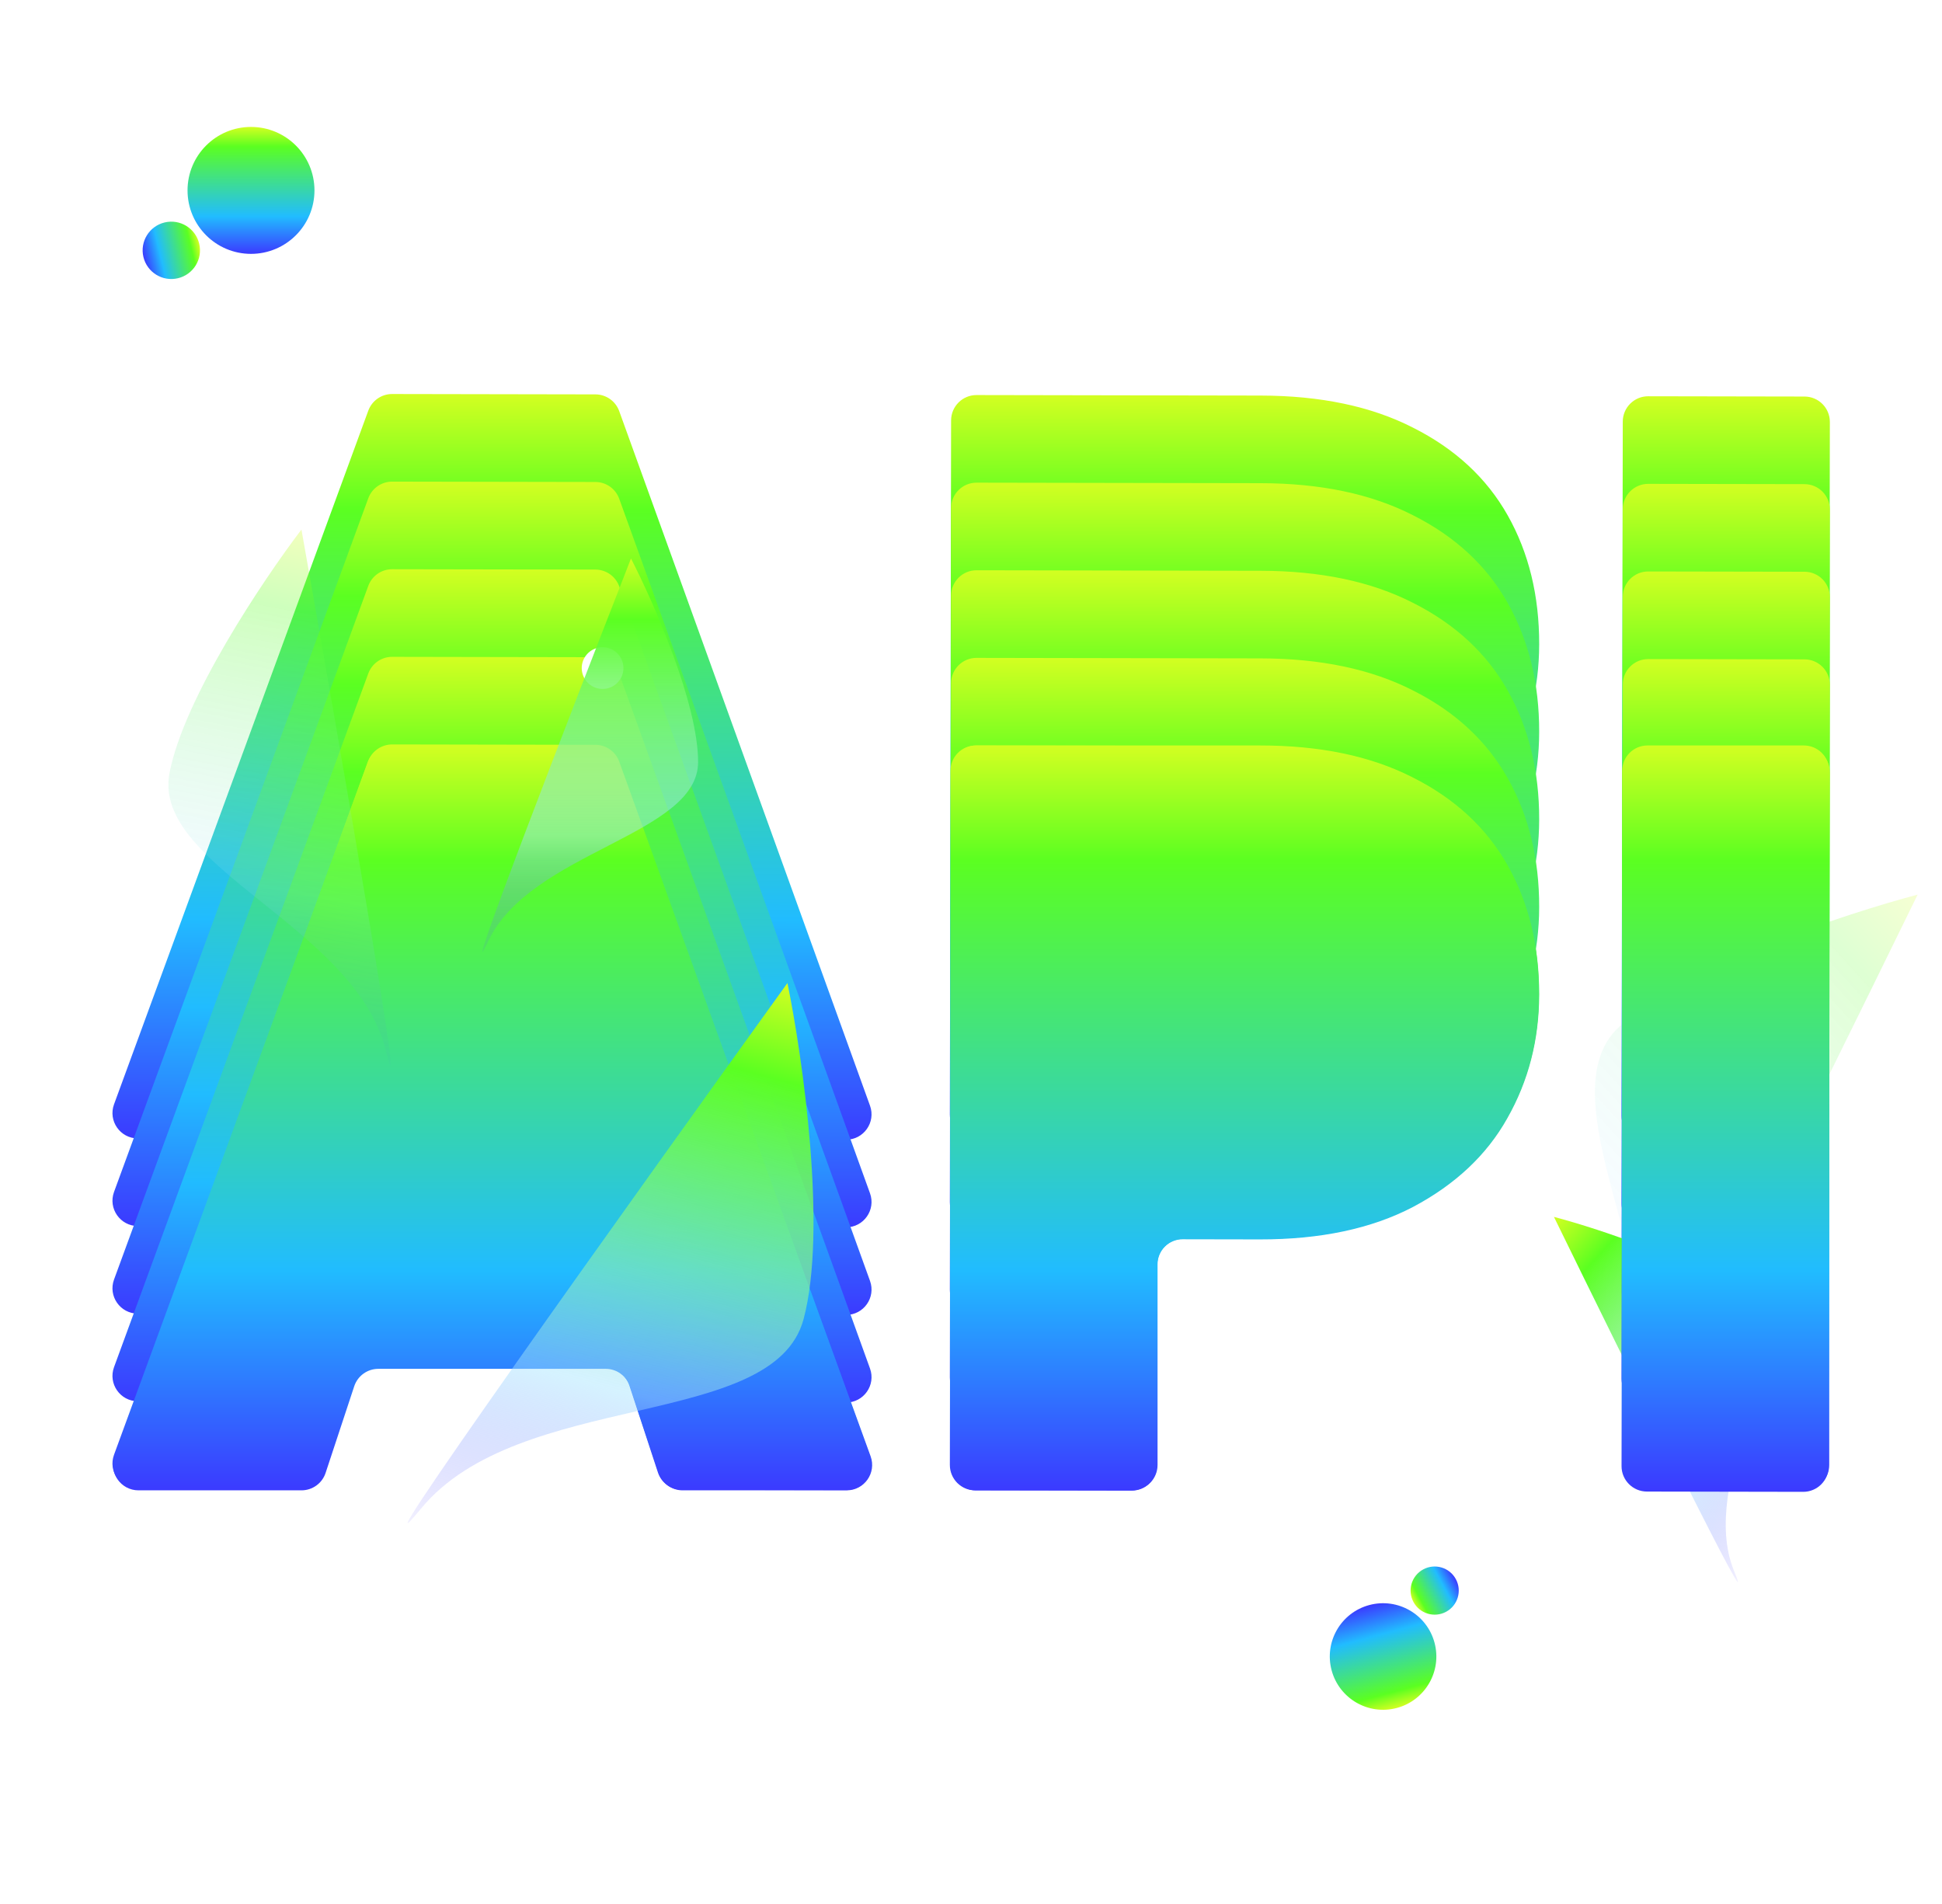 <svg width="153" height="150" viewBox="0 0 153 150" fill="none" xmlns="http://www.w3.org/2000/svg">
    <path d="M49.588 81.558C49.319 80.738 48.554 80.183 47.692 80.182L29.773 80.15C28.91 80.148 28.144 80.7 27.872 81.519L25.603 88.342C25.331 89.161 24.565 89.713 23.702 89.711L10.858 89.688C9.469 89.686 8.506 88.304 8.984 87L29.015 32.353C29.305 31.564 30.056 31.039 30.897 31.041L46.908 31.07C47.749 31.071 48.499 31.599 48.785 32.39L68.544 87.109C69.015 88.414 68.047 89.79 66.659 89.788L53.728 89.765C52.866 89.763 52.101 89.209 51.832 88.389L49.588 81.558ZM42.306 67.686C43.671 67.689 44.637 66.353 44.208 65.057L40.688 54.435C40.082 52.607 37.496 52.607 36.891 54.436L33.38 65.045C32.952 66.338 33.913 67.671 35.275 67.674L42.306 67.686Z" fill="url(#paint0_linear)"/>
    <path d="M121.264 50.763C121.258 54.315 120.42 57.56 118.75 60.498C117.135 63.38 114.662 65.707 111.329 67.477C108.052 69.191 104.027 70.044 99.255 70.035L93.181 70.025C92.076 70.023 91.179 70.916 91.177 72.021L91.149 87.832C91.147 88.936 90.25 89.83 89.146 89.828L76.831 89.806C75.726 89.804 74.832 88.907 74.834 87.803L74.932 33.12C74.934 32.015 75.831 31.121 76.936 31.123L99.324 31.163C104.041 31.172 108.035 32.011 111.306 33.682C114.633 35.352 117.126 37.66 118.785 40.604C120.445 43.548 121.271 46.934 121.264 50.763ZM97.697 57.047C102.303 57.056 104.609 54.951 104.617 50.734C104.624 46.461 102.325 44.32 97.719 44.312L93.227 44.304C92.122 44.302 91.225 45.196 91.223 46.3L91.208 55.036C91.206 56.14 92.1 57.037 93.204 57.039L97.697 57.047Z" fill="url(#paint1_linear)"/>
    <path d="M142.168 31.24C143.273 31.242 144.167 32.139 144.165 33.243L144.067 87.926C144.065 89.031 143.168 89.925 142.064 89.923L129.749 89.901C128.644 89.899 127.751 89.002 127.753 87.897L127.85 33.214C127.852 32.109 128.749 31.216 129.854 31.218L142.168 31.24Z" fill="url(#paint2_linear)"/>
    <path d="M49.588 88.46C49.319 87.64 48.554 87.086 47.692 87.084L29.773 87.052C28.91 87.05 28.144 87.602 27.872 88.421L25.603 95.245C25.331 96.063 24.565 96.615 23.702 96.614L10.858 96.591C9.469 96.588 8.506 95.206 8.984 93.902L29.015 39.255C29.305 38.466 30.056 37.942 30.897 37.943L46.908 37.972C47.749 37.973 48.499 38.501 48.785 39.293L68.544 94.011C69.015 95.316 68.047 96.693 66.659 96.69L53.728 96.667C52.866 96.666 52.101 96.111 51.832 95.291L49.588 88.46ZM42.306 74.589C43.671 74.591 44.637 73.255 44.208 71.96L40.688 61.337C40.082 59.509 37.496 59.509 36.891 61.338L33.38 71.948C32.952 73.241 33.913 74.574 35.275 74.576L42.306 74.589Z" fill="url(#paint3_linear)"/>
    <path d="M121.264 57.666C121.258 61.217 120.42 64.462 118.75 67.4C117.135 70.283 114.662 72.609 111.329 74.379C108.052 76.093 104.027 76.946 99.255 76.938L93.181 76.927C92.076 76.925 91.179 77.819 91.177 78.923L91.149 94.734C91.147 95.839 90.25 96.733 89.146 96.731L76.831 96.709C75.726 96.707 74.832 95.809 74.834 94.705L74.932 40.022C74.934 38.917 75.831 38.023 76.936 38.026L99.324 38.066C104.041 38.074 108.035 38.913 111.306 40.584C114.633 42.255 117.126 44.562 118.785 47.506C120.445 50.45 121.271 53.837 121.264 57.666ZM97.697 63.95C102.303 63.958 104.609 61.853 104.617 57.636C104.624 53.363 102.325 51.222 97.719 51.214L93.227 51.206C92.122 51.204 91.225 52.098 91.223 53.203L91.208 61.938C91.206 63.043 92.1 63.94 93.204 63.942L97.697 63.95Z" fill="url(#paint4_linear)"/>
    <path d="M142.168 38.142C143.273 38.144 144.167 39.041 144.165 40.145L144.067 94.829C144.065 95.933 143.168 96.827 142.064 96.825L129.749 96.803C128.644 96.801 127.751 95.904 127.753 94.799L127.85 40.116C127.852 39.012 128.749 38.118 129.854 38.12L142.168 38.142Z" fill="url(#paint5_linear)"/>
    <path d="M49.588 95.361C49.319 94.542 48.554 93.987 47.692 93.985L29.773 93.953C28.91 93.952 28.144 94.504 27.872 95.323L25.603 102.146C25.331 102.965 24.565 103.517 23.702 103.515L10.858 103.492C9.469 103.49 8.506 102.108 8.984 100.804L29.015 46.156C29.305 45.367 30.056 44.843 30.897 44.845L46.908 44.873C47.749 44.875 48.499 45.403 48.785 46.194L68.544 100.912C69.015 102.218 68.047 103.594 66.659 103.592L53.728 103.569C52.866 103.567 52.101 103.012 51.832 102.193L49.588 95.361ZM42.306 81.49C43.671 81.493 44.637 80.157 44.208 78.861L40.688 68.239C40.082 66.41 37.496 66.411 36.891 68.239L33.38 78.849C32.952 80.142 33.913 81.475 35.275 81.478L42.306 81.49Z" fill="url(#paint6_linear)"/>
    <path d="M121.264 64.567C121.258 68.119 120.42 71.363 118.75 74.302C117.135 77.184 114.662 79.51 111.329 81.28C108.052 82.995 104.027 83.848 99.255 83.839L93.181 83.828C92.076 83.826 91.179 84.72 91.177 85.825L91.149 101.635C91.147 102.74 90.25 103.634 89.146 103.632L76.831 103.61C75.726 103.608 74.832 102.711 74.834 101.606L74.932 46.923C74.934 45.819 75.831 44.925 76.936 44.927L99.324 44.967C104.041 44.975 108.035 45.815 111.306 47.485C114.633 49.156 117.126 51.464 118.785 54.407C120.445 57.352 121.271 60.738 121.264 64.567ZM97.697 70.851C102.303 70.859 104.609 68.755 104.617 64.537C104.624 60.264 102.325 58.124 97.719 58.116L93.227 58.108C92.122 58.106 91.225 58.999 91.223 60.104L91.208 68.84C91.206 69.944 92.1 70.841 93.204 70.843L97.697 70.851Z" fill="url(#paint7_linear)"/>
    <path d="M142.168 45.043C143.273 45.045 144.167 45.942 144.165 47.047L144.067 101.73C144.065 102.835 143.168 103.728 142.064 103.726L129.749 103.704C128.644 103.702 127.751 102.805 127.753 101.701L127.85 47.018C127.852 45.913 128.749 45.019 129.854 45.021L142.168 45.043Z" fill="url(#paint8_linear)"/>
    <g style="mix-blend-mode:lighten">
        <path d="M137.435 102.507C134.121 99.488 126.049 96.824 122.427 95.869C128.113 107.5 138.91 129.358 136.612 123.746C133.739 116.731 141.576 106.28 137.435 102.507Z" fill="url(#paint9_linear)"/>
    </g>
    <g style="mix-blend-mode:lighten" opacity="0.2">
        <path d="M127.591 80.869C132.777 76.144 145.412 71.974 151.081 70.48C142.182 88.684 125.282 122.897 128.879 114.113C133.375 103.133 121.108 86.775 127.591 80.869Z" fill="url(#paint10_linear)"/>
    </g>
    <path d="M49.588 102.264C49.319 101.444 48.554 100.889 47.692 100.888L29.773 100.856C28.91 100.854 28.144 101.406 27.872 102.225L25.603 109.048C25.331 109.867 24.565 110.419 23.702 110.417L10.858 110.394C9.469 110.392 8.506 109.01 8.984 107.706L29.015 53.059C29.305 52.27 30.056 51.745 30.897 51.747L46.908 51.776C47.749 51.777 48.499 52.305 48.785 53.096L68.544 107.815C69.015 109.12 68.047 110.497 66.659 110.494L53.728 110.471C52.866 110.469 52.101 109.915 51.832 109.095L49.588 102.264ZM42.306 88.392C43.671 88.395 44.637 87.059 44.208 85.763L40.688 75.141C40.082 73.313 37.496 73.313 36.891 75.142L33.38 85.751C32.952 87.044 33.913 88.377 35.275 88.38L42.306 88.392Z" fill="url(#paint11_linear)"/>
    <path d="M121.264 71.469C121.258 75.021 120.42 78.266 118.75 81.204C117.135 84.087 114.662 86.413 111.329 88.183C108.052 89.897 104.027 90.75 99.255 90.742L93.181 90.731C92.076 90.729 91.179 91.623 91.177 92.727L91.149 108.538C91.147 109.642 90.25 110.536 89.146 110.534L76.831 110.512C75.726 110.51 74.832 109.613 74.834 108.509L74.932 53.826C74.934 52.721 75.831 51.827 76.936 51.829L99.324 51.869C104.041 51.878 108.035 52.717 111.306 54.388C114.633 56.058 117.126 58.366 118.785 61.31C120.445 64.254 121.271 67.641 121.264 71.469ZM97.697 77.754C102.303 77.762 104.609 75.657 104.617 71.44C104.624 67.167 102.325 65.026 97.719 65.018L93.227 65.01C92.122 65.008 91.225 65.902 91.223 67.006L91.208 75.742C91.206 76.847 92.1 77.743 93.204 77.746L97.697 77.754Z" fill="url(#paint12_linear)"/>
    <path d="M142.168 51.946C143.273 51.948 144.167 52.845 144.165 53.949L144.067 108.632C144.065 109.737 143.168 110.631 142.064 110.629L129.749 110.607C128.644 110.605 127.751 109.708 127.753 108.603L127.85 53.92C127.852 52.816 128.749 51.922 129.854 51.924L142.168 51.946Z" fill="url(#paint13_linear)"/>
    <path d="M49.588 109.165C49.319 108.345 48.554 107.791 47.692 107.789L29.773 107.757C28.91 107.756 28.144 108.308 27.872 109.126L25.603 115.95C25.331 116.768 24.565 117.32 23.702 117.319L10.858 117.296C9.469 117.293 8.506 115.911 8.984 114.607L29.015 59.96C29.305 59.171 30.056 58.647 30.897 58.648L46.908 58.677C47.749 58.678 48.499 59.206 48.785 59.998L68.544 114.716C69.015 116.021 68.047 117.398 66.659 117.395L53.728 117.372C52.866 117.371 52.101 116.816 51.832 115.996L49.588 109.165ZM42.306 95.294C43.671 95.296 44.637 93.96 44.208 92.665L40.688 82.042C40.082 80.214 37.496 80.215 36.891 82.043L33.38 92.653C32.952 93.946 33.913 95.279 35.275 95.281L42.306 95.294Z" fill="url(#paint14_linear)"/>
    <path d="M121.264 78.371C121.258 81.922 120.42 85.167 118.75 88.105C117.135 90.988 114.662 93.314 111.329 95.084C108.052 96.798 104.027 97.651 99.255 97.643L93.181 97.632C92.076 97.63 91.179 98.524 91.177 99.628L91.149 115.439C91.147 116.544 90.25 117.438 89.146 117.436L76.831 117.414C75.726 117.412 74.832 116.515 74.834 115.41L74.932 60.727C74.934 59.622 75.831 58.729 76.936 58.731L99.324 58.77C104.041 58.779 108.035 59.618 111.306 61.289C114.633 62.96 117.126 65.267 118.785 68.211C120.445 71.155 121.271 74.542 121.264 78.371ZM97.697 84.655C102.303 84.663 104.609 82.558 104.617 78.341C104.624 74.068 102.325 71.928 97.719 71.919L93.227 71.911C92.122 71.909 91.225 72.803 91.223 73.908L91.208 82.643C91.206 83.748 92.1 84.645 93.204 84.647L97.697 84.655Z" fill="url(#paint15_linear)"/>
    <path d="M142.168 58.847C143.273 58.849 144.167 59.746 144.165 60.851L144.067 115.534C144.065 116.638 143.168 117.532 142.064 117.53L129.749 117.508C128.644 117.506 127.751 116.609 127.753 115.505L127.85 60.822C127.852 59.717 128.749 58.823 129.854 58.825L142.168 58.847Z" fill="url(#paint16_linear)"/>
    <g filter="url(#filter0_f)">
        <path d="M49.625 109.212C49.354 108.393 48.589 107.84 47.726 107.84H29.807C28.945 107.84 28.179 108.393 27.908 109.212L25.652 116.04C25.382 116.859 24.616 117.412 23.753 117.412H10.91C9.521 117.412 8.555 116.032 9.031 114.727L28.965 60.044C29.253 59.254 30.003 58.729 30.844 58.729H46.854C47.696 58.729 48.447 59.256 48.734 60.046L68.591 114.73C69.064 116.034 68.099 117.412 66.711 117.412H53.78C52.917 117.412 52.152 116.859 51.881 116.04L49.625 109.212Z" fill="url(#paint17_linear)"/>
        <path d="M121.246 78.29C121.246 81.842 120.414 85.088 118.749 88.029C117.14 90.915 114.67 93.245 111.341 95.021C108.067 96.741 104.044 97.601 99.271 97.601H93.197C92.093 97.601 91.197 98.497 91.197 99.601V115.412C91.197 116.517 90.302 117.412 89.197 117.412H76.882C75.778 117.412 74.882 116.517 74.882 115.412V60.729C74.882 59.624 75.778 58.729 76.882 58.729H99.271C103.988 58.729 107.984 59.561 111.258 61.226C114.587 62.891 117.084 65.194 118.749 68.135C120.414 71.076 121.246 74.461 121.246 78.29Z" fill="url(#paint18_linear)"/>
        <path d="M142.115 58.729C143.22 58.729 144.115 59.624 144.115 60.729V115.412C144.115 116.517 143.22 117.412 142.115 117.412H129.801C128.696 117.412 127.801 116.517 127.801 115.412V60.729C127.801 59.624 128.696 58.729 129.801 58.729H142.115Z" fill="url(#paint19_linear)"/>
    </g>
    <g filter="url(#filter1_f)">
        <circle cx="47.475" cy="52.633" r="1.643" transform="rotate(76.592 47.475 52.633)" fill="white"/>
    </g>
    <g filter="url(#filter2_f)">
        <circle cx="19.775" cy="15" r="5" fill="url(#paint20_linear)"/>
    </g>
    <g filter="url(#filter3_f)">
        <circle cx="13.497" cy="19.722" r="2.259" transform="rotate(76.592 13.497 19.722)" fill="url(#paint21_linear)"/>
    </g>
    <g filter="url(#filter4_f)">
        <circle cx="108.965" cy="130.503" r="4.197" transform="rotate(165 108.965 130.503)" fill="url(#paint22_linear)"/>
    </g>
    <g filter="url(#filter5_f)">
        <circle cx="113.03" cy="125.31" r="1.897" transform="rotate(-118.408 113.03 125.31)" fill="url(#paint23_linear)"/>
    </g>
    <g style="mix-blend-mode:lighten">
        <path d="M55 60.03C55 55.413 51.475 47.42 49.712 44C44.865 56.397 35.831 79.779 38.475 74.136C41.78 67.083 55 65.801 55 60.03Z" fill="url(#paint24_linear)"/>
    </g>
    <g style="mix-blend-mode:lighten" opacity="0.3">
        <path d="M13.351 60.922C14.462 55.036 20.747 45.667 23.75 41.719C26.761 58.656 32.306 90.578 30.394 82.766C28.004 73.002 11.962 68.28 13.351 60.922Z" fill="url(#paint25_linear)"/>
    </g>
    <g style="mix-blend-mode:lighten">
        <path d="M63.308 103.929C65.19 96.904 63.245 83.347 62.038 77.446C49.829 94.392 26.961 126.399 33.164 118.858C40.918 109.433 60.955 112.71 63.308 103.929Z" fill="url(#paint26_linear)"/>
    </g>
    <defs>
        <filter id="filter0_f" x="0.908" y="50.729" width="151.208" height="74.683" filterUnits="userSpaceOnUse" color-interpolation-filters="sRGB">
            <feFlood flood-opacity="0" result="BackgroundImageFix"/>
            <feBlend mode="normal" in="SourceGraphic" in2="BackgroundImageFix" result="shape"/>
            <feGaussianBlur stdDeviation="4" result="effect1_foregroundBlur"/>
        </filter>
        <filter id="filter1_f" x="40.831" y="45.989" width="13.287" height="13.287" filterUnits="userSpaceOnUse" color-interpolation-filters="sRGB">
            <feFlood flood-opacity="0" result="BackgroundImageFix"/>
            <feBlend mode="normal" in="SourceGraphic" in2="BackgroundImageFix" result="shape"/>
            <feGaussianBlur stdDeviation="2.5" result="effect1_foregroundBlur"/>
        </filter>
        <filter id="filter2_f" x="9.775" y="5" width="20" height="20" filterUnits="userSpaceOnUse" color-interpolation-filters="sRGB">
            <feFlood flood-opacity="0" result="BackgroundImageFix"/>
            <feBlend mode="normal" in="SourceGraphic" in2="BackgroundImageFix" result="shape"/>
            <feGaussianBlur stdDeviation="2.5" result="effect1_foregroundBlur"/>
        </filter>
        <filter id="filter3_f" x="6.237" y="12.462" width="14.52" height="14.52" filterUnits="userSpaceOnUse" color-interpolation-filters="sRGB">
            <feFlood flood-opacity="0" result="BackgroundImageFix"/>
            <feBlend mode="normal" in="SourceGraphic" in2="BackgroundImageFix" result="shape"/>
            <feGaussianBlur stdDeviation="2.5" result="effect1_foregroundBlur"/>
        </filter>
        <filter id="filter4_f" x="99.767" y="121.304" width="18.396" height="18.396" filterUnits="userSpaceOnUse" color-interpolation-filters="sRGB">
            <feFlood flood-opacity="0" result="BackgroundImageFix"/>
            <feBlend mode="normal" in="SourceGraphic" in2="BackgroundImageFix" result="shape"/>
            <feGaussianBlur stdDeviation="2.5" result="effect1_foregroundBlur"/>
        </filter>
        <filter id="filter5_f" x="106.133" y="118.413" width="13.794" height="13.794" filterUnits="userSpaceOnUse" color-interpolation-filters="sRGB">
            <feFlood flood-opacity="0" result="BackgroundImageFix"/>
            <feBlend mode="normal" in="SourceGraphic" in2="BackgroundImageFix" result="shape"/>
            <feGaussianBlur stdDeviation="2.5" result="effect1_foregroundBlur"/>
        </filter>
        <linearGradient id="paint0_linear" x1="76.137" y1="31.122" x2="76.026" y2="93.158" gradientUnits="userSpaceOnUse">
            <stop stop-color="#D3FF21"/>
            <stop offset="0.146" stop-color="#5BFF21"/>
            <stop offset="0.667" stop-color="#21BCFF"/>
            <stop offset="1" stop-color="#4021FF"/>
        </linearGradient>
        <linearGradient id="paint1_linear" x1="76.137" y1="31.122" x2="76.026" y2="93.158" gradientUnits="userSpaceOnUse">
            <stop stop-color="#D3FF21"/>
            <stop offset="0.146" stop-color="#5BFF21"/>
            <stop offset="0.667" stop-color="#21BCFF"/>
            <stop offset="1" stop-color="#4021FF"/>
        </linearGradient>
        <linearGradient id="paint2_linear" x1="76.137" y1="31.122" x2="76.026" y2="93.158" gradientUnits="userSpaceOnUse">
            <stop stop-color="#D3FF21"/>
            <stop offset="0.146" stop-color="#5BFF21"/>
            <stop offset="0.667" stop-color="#21BCFF"/>
            <stop offset="1" stop-color="#4021FF"/>
        </linearGradient>
        <linearGradient id="paint3_linear" x1="76.137" y1="38.024" x2="76.026" y2="100.06" gradientUnits="userSpaceOnUse">
            <stop stop-color="#D3FF21"/>
            <stop offset="0.146" stop-color="#5BFF21"/>
            <stop offset="0.667" stop-color="#21BCFF"/>
            <stop offset="1" stop-color="#4021FF"/>
        </linearGradient>
        <linearGradient id="paint4_linear" x1="76.137" y1="38.024" x2="76.026" y2="100.06" gradientUnits="userSpaceOnUse">
            <stop stop-color="#D3FF21"/>
            <stop offset="0.146" stop-color="#5BFF21"/>
            <stop offset="0.667" stop-color="#21BCFF"/>
            <stop offset="1" stop-color="#4021FF"/>
        </linearGradient>
        <linearGradient id="paint5_linear" x1="76.137" y1="38.024" x2="76.026" y2="100.06" gradientUnits="userSpaceOnUse">
            <stop stop-color="#D3FF21"/>
            <stop offset="0.146" stop-color="#5BFF21"/>
            <stop offset="0.667" stop-color="#21BCFF"/>
            <stop offset="1" stop-color="#4021FF"/>
        </linearGradient>
        <linearGradient id="paint6_linear" x1="76.137" y1="44.925" x2="76.026" y2="106.962" gradientUnits="userSpaceOnUse">
            <stop stop-color="#D3FF21"/>
            <stop offset="0.146" stop-color="#5BFF21"/>
            <stop offset="0.667" stop-color="#21BCFF"/>
            <stop offset="1" stop-color="#4021FF"/>
        </linearGradient>
        <linearGradient id="paint7_linear" x1="76.137" y1="44.925" x2="76.026" y2="106.962" gradientUnits="userSpaceOnUse">
            <stop stop-color="#D3FF21"/>
            <stop offset="0.146" stop-color="#5BFF21"/>
            <stop offset="0.667" stop-color="#21BCFF"/>
            <stop offset="1" stop-color="#4021FF"/>
        </linearGradient>
        <linearGradient id="paint8_linear" x1="76.137" y1="44.925" x2="76.026" y2="106.962" gradientUnits="userSpaceOnUse">
            <stop stop-color="#D3FF21"/>
            <stop offset="0.146" stop-color="#5BFF21"/>
            <stop offset="0.667" stop-color="#21BCFF"/>
            <stop offset="1" stop-color="#4021FF"/>
        </linearGradient>
        <linearGradient id="paint9_linear" x1="120.299" y1="98.205" x2="143.819" y2="119.635" gradientUnits="userSpaceOnUse">
            <stop stop-color="#D3FF21"/>
            <stop offset="0.146" stop-color="#5BFF21"/>
            <stop offset="0.667" stop-color="#A4E4FF" stop-opacity="0.46"/>
            <stop offset="1" stop-color="#4021FF" stop-opacity="0"/>
        </linearGradient>
        <linearGradient id="paint10_linear" x1="154.412" y1="74.135" x2="117.598" y2="107.677" gradientUnits="userSpaceOnUse">
            <stop stop-color="#D3FF21"/>
            <stop offset="0.146" stop-color="#5BFF21"/>
            <stop offset="0.667" stop-color="#A4E4FF" stop-opacity="0.46"/>
            <stop offset="1" stop-color="#4021FF" stop-opacity="0"/>
        </linearGradient>
        <linearGradient id="paint11_linear" x1="76.137" y1="51.828" x2="76.026" y2="113.864" gradientUnits="userSpaceOnUse">
            <stop stop-color="#D3FF21"/>
            <stop offset="0.146" stop-color="#5BFF21"/>
            <stop offset="0.667" stop-color="#21BCFF"/>
            <stop offset="1" stop-color="#4021FF"/>
        </linearGradient>
        <linearGradient id="paint12_linear" x1="76.137" y1="51.828" x2="76.026" y2="113.864" gradientUnits="userSpaceOnUse">
            <stop stop-color="#D3FF21"/>
            <stop offset="0.146" stop-color="#5BFF21"/>
            <stop offset="0.667" stop-color="#21BCFF"/>
            <stop offset="1" stop-color="#4021FF"/>
        </linearGradient>
        <linearGradient id="paint13_linear" x1="76.137" y1="51.828" x2="76.026" y2="113.864" gradientUnits="userSpaceOnUse">
            <stop stop-color="#D3FF21"/>
            <stop offset="0.146" stop-color="#5BFF21"/>
            <stop offset="0.667" stop-color="#21BCFF"/>
            <stop offset="1" stop-color="#4021FF"/>
        </linearGradient>
        <linearGradient id="paint14_linear" x1="76.137" y1="58.729" x2="76.026" y2="120.765" gradientUnits="userSpaceOnUse">
            <stop stop-color="#D3FF21"/>
            <stop offset="0.146" stop-color="#5BFF21"/>
            <stop offset="0.667" stop-color="#21BCFF"/>
            <stop offset="1" stop-color="#4021FF"/>
        </linearGradient>
        <linearGradient id="paint15_linear" x1="76.137" y1="58.729" x2="76.026" y2="120.765" gradientUnits="userSpaceOnUse">
            <stop stop-color="#D3FF21"/>
            <stop offset="0.146" stop-color="#5BFF21"/>
            <stop offset="0.667" stop-color="#21BCFF"/>
            <stop offset="1" stop-color="#4021FF"/>
        </linearGradient>
        <linearGradient id="paint16_linear" x1="76.137" y1="58.729" x2="76.026" y2="120.765" gradientUnits="userSpaceOnUse">
            <stop stop-color="#D3FF21"/>
            <stop offset="0.146" stop-color="#5BFF21"/>
            <stop offset="0.667" stop-color="#21BCFF"/>
            <stop offset="1" stop-color="#4021FF"/>
        </linearGradient>
        <linearGradient id="paint17_linear" x1="76.084" y1="58.729" x2="76.084" y2="120.765" gradientUnits="userSpaceOnUse">
            <stop stop-color="#D3FF21"/>
            <stop offset="0.146" stop-color="#5BFF21"/>
            <stop offset="0.667" stop-color="#21BCFF"/>
            <stop offset="1" stop-color="#4021FF"/>
        </linearGradient>
        <linearGradient id="paint18_linear" x1="76.084" y1="58.729" x2="76.084" y2="120.765" gradientUnits="userSpaceOnUse">
            <stop stop-color="#D3FF21"/>
            <stop offset="0.146" stop-color="#5BFF21"/>
            <stop offset="0.667" stop-color="#21BCFF"/>
            <stop offset="1" stop-color="#4021FF"/>
        </linearGradient>
        <linearGradient id="paint19_linear" x1="76.084" y1="58.729" x2="76.084" y2="120.765" gradientUnits="userSpaceOnUse">
            <stop stop-color="#D3FF21"/>
            <stop offset="0.146" stop-color="#5BFF21"/>
            <stop offset="0.667" stop-color="#21BCFF"/>
            <stop offset="1" stop-color="#4021FF"/>
        </linearGradient>
        <linearGradient id="paint20_linear" x1="19.775" y1="10" x2="19.775" y2="20.571" gradientUnits="userSpaceOnUse">
            <stop stop-color="#D3FF21"/>
            <stop offset="0.146" stop-color="#5BFF21"/>
            <stop offset="0.667" stop-color="#21BCFF"/>
            <stop offset="1" stop-color="#4021FF"/>
        </linearGradient>
        <linearGradient id="paint21_linear" x1="13.497" y1="17.462" x2="13.497" y2="22.239" gradientUnits="userSpaceOnUse">
            <stop stop-color="#D3FF21"/>
            <stop offset="0.146" stop-color="#5BFF21"/>
            <stop offset="0.667" stop-color="#21BCFF"/>
            <stop offset="1" stop-color="#4021FF"/>
        </linearGradient>
        <linearGradient id="paint22_linear" x1="108.965" y1="126.306" x2="108.965" y2="135.179" gradientUnits="userSpaceOnUse">
            <stop stop-color="#D3FF21"/>
            <stop offset="0.146" stop-color="#5BFF21"/>
            <stop offset="0.667" stop-color="#21BCFF"/>
            <stop offset="1" stop-color="#4021FF"/>
        </linearGradient>
        <linearGradient id="paint23_linear" x1="113.03" y1="123.413" x2="113.03" y2="127.423" gradientUnits="userSpaceOnUse">
            <stop stop-color="#D3FF21"/>
            <stop offset="0.146" stop-color="#5BFF21"/>
            <stop offset="0.667" stop-color="#21BCFF"/>
            <stop offset="1" stop-color="#4021FF"/>
        </linearGradient>
        <linearGradient id="paint24_linear" x1="46.5" y1="44" x2="46.5" y2="76.771" gradientUnits="userSpaceOnUse">
            <stop stop-color="#D3FF21"/>
            <stop offset="0.146" stop-color="#5BFF21"/>
            <stop offset="0.667" stop-color="#A4E4FF" stop-opacity="0.46"/>
            <stop offset="1" stop-color="#4021FF" stop-opacity="0"/>
        </linearGradient>
        <linearGradient id="paint25_linear" x1="27.722" y1="42.469" x2="19.835" y2="84.252" gradientUnits="userSpaceOnUse">
            <stop stop-color="#D3FF21"/>
            <stop offset="0.146" stop-color="#5BFF21"/>
            <stop offset="0.667" stop-color="#A4E4FF" stop-opacity="0.46"/>
            <stop offset="1" stop-color="#4021FF" stop-opacity="0"/>
        </linearGradient>
        <linearGradient id="paint26_linear" x1="57.297" y1="76.175" x2="43.935" y2="126.042" gradientUnits="userSpaceOnUse">
            <stop stop-color="#D3FF21"/>
            <stop offset="0.146" stop-color="#5BFF21"/>
            <stop offset="0.667" stop-color="#A4E4FF" stop-opacity="0.46"/>
            <stop offset="1" stop-color="#4021FF" stop-opacity="0"/>
        </linearGradient>
    </defs>
</svg>
